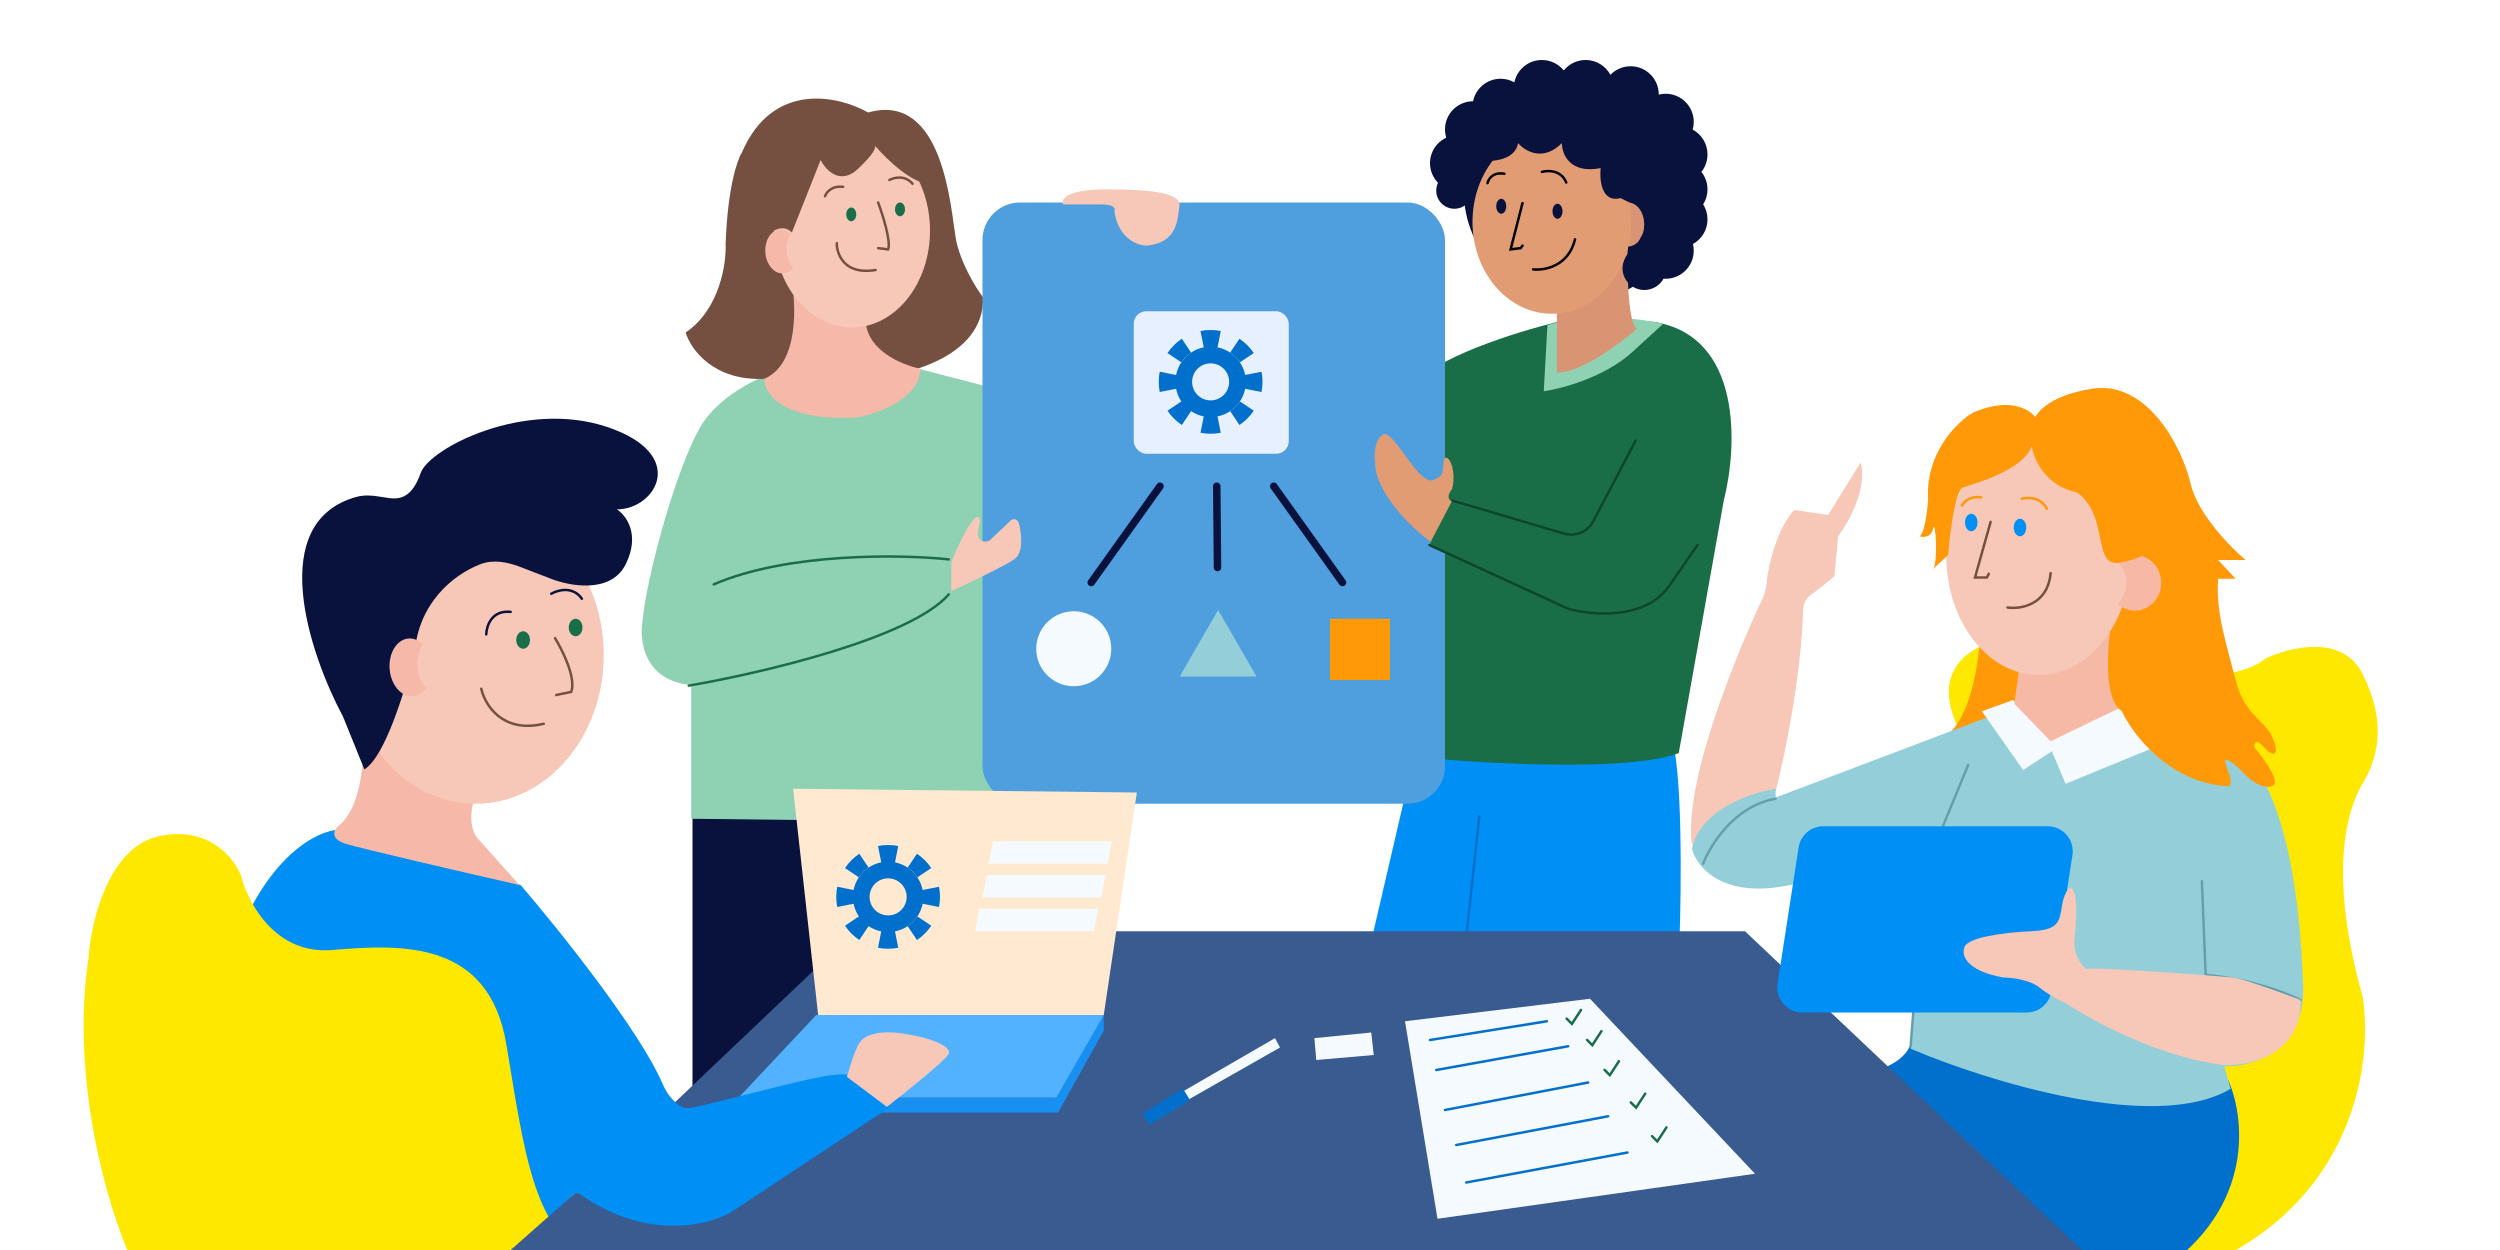 <svg width="2000" height="1000" viewBox="0 0 2000 1000" fill="none" xmlns="http://www.w3.org/2000/svg">
<rect x="0" y="0" width="2000" height="1000" fill="#808080" stroke="none"/>
<g clip-path="url(#clip0_501_3536)">
<rect width="2000" height="1000" fill="white"/>
<rect x="554" y="580" width="235" height="292" fill="#08123D"/>
<path d="M560.001 342C576.001 314 614.001 298.333 631.001 294H731.001L812.001 315V658L553.001 655V548C515.401 544.8 511.334 512.667 514.001 497C517.001 463 540.001 377 560.001 342Z" fill="#8FD1B3"/>
<path d="M593.5 122C618.3 64.4 671.167 76.667 694.5 90C754.5 73 760.5 166 764.5 190C767.7 209.2 780.5 230 786.5 238C787.3 286.8 722.167 301.667 689.5 303H612.5C570.9 305.4 552.5 279.333 548.5 266C575.7 247.6 581.167 211 580.5 195C582.1 150.2 589.833 127.667 593.5 122Z" fill="#754F40"/>
<path d="M611.5 303C639.5 291 637.166 242.667 632.5 220L692.5 253C690.9 279.4 721.166 292 736.5 295C735.7 319 702.166 331 685.5 334C625.5 337.2 611.166 314.667 611.5 303Z" fill="#F5B8A9"/>
<ellipse cx="681.5" cy="184.5" rx="62.5" ry="77.5" fill="#F7C7B8"/>
<path d="M634.483 213.75C631.556 210.729 629.509 206.122 629.125 200.849C628.741 195.576 630.098 190.724 632.557 187.317C630.108 184.79 627.043 183.373 623.818 183.604C616.738 184.112 611.571 192.374 612.277 202.057C612.983 211.741 619.294 219.179 626.374 218.671C629.598 218.44 632.426 216.6 634.483 213.75Z" fill="#F5B8A9"/>
<path d="M633.5 186C625.5 178 615.5 186 611.5 191V186C614.167 169 619.5 134.4 619.5 132C619.5 129.6 648.833 108.333 663.5 98L722.5 106L744.5 147C730.425 147.782 709.472 127.61 700.129 116.738C700.649 118.574 698.403 123.758 686.5 135C672.1 148.6 660.5 136 656.5 128L633.5 186Z" fill="#754F40"/>
<path d="M702.5 162C706.167 171.833 712.9 193.1 710.5 199.5L702.5 198.5" stroke="#754F40" stroke-width="2" stroke-linecap="round"/>
<path d="M669.5 194.5C669 195.5 670 221 700.5 216" stroke="#754F40" stroke-width="2" stroke-linecap="round"/>
<ellipse cx="681" cy="171.5" rx="4" ry="5.5" fill="#1A6E47"/>
<ellipse cx="720" cy="167.5" rx="4" ry="5.5" fill="#1A6E47"/>
<path d="M660 156.999C661 153.999 665.3 148.299 674.5 149.499" stroke="#754F40" stroke-width="2" stroke-linecap="round"/>
<path d="M711.5 144C715.167 142 724 139.8 730 147" stroke="#754F40" stroke-width="2" stroke-linecap="round"/>
<path d="M759 447.499C721 443.499 630.2 441.899 571 467.499" stroke="#1A6E47" stroke-width="2" stroke-linecap="round"/>
<path d="M551 548.5C607.667 538.833 728.6 510.7 759 475.5" stroke="#1A6E47" stroke-width="2" stroke-linecap="round"/>
<path d="M1096.5 755L1136.5 583L1336.5 588C1346.1 612 1345.17 709.333 1343.5 755H1096.5Z" fill="#008FF5"/>
<path d="M1132 308.5C1144.8 286.9 1213.33 265.5 1246 257.5C1262.8 252.969 1304.33 255.612 1323 257.5C1394.2 268.7 1390 357.5 1379 400.5L1343 602.5C1302.2 617.7 1185.33 610.833 1132 605.5V308.5Z" fill="#1A6E47"/>
<path d="M1306 281.5C1283.6 301.9 1249.33 311 1235 313L1237.97 260.019C1271.95 249.635 1313.81 255.013 1330.5 259C1331.67 258 1328.4 261.1 1306 281.5Z" fill="#8FD1B3"/>
<circle cx="1260.5" cy="152.5" r="89.5" fill="#08123D"/>
<path d="M1309.5 263C1301.5 257.4 1301.5 209.333 1302.5 186L1245.5 240V298C1263.9 298.8 1295.83 275 1309.5 263Z" fill="#D99474"/>
<path d="M1294.13 166.329C1296.82 169.566 1298.51 174.318 1298.48 179.604C1298.46 184.891 1296.73 189.624 1294.02 192.832C1296.27 195.54 1299.21 197.189 1302.45 197.206C1309.54 197.245 1315.33 189.406 1315.37 179.697C1315.42 169.988 1309.7 162.086 1302.6 162.047C1299.36 162.029 1296.4 163.646 1294.13 166.329Z" fill="#D99474"/>
<path fill-rule="evenodd" clip-rule="evenodd" d="M1233.5 93C1240.57 93 1246.88 89.741 1251 84.643C1255.12 89.741 1261.43 93 1268.5 93C1274.85 93 1280.58 90.371 1284.67 86.144C1288.47 93.202 1295.92 98 1304.5 98C1306.4 98 1308.24 97.765 1310 97.323L1310 97.418L1310 97.5C1310 106.076 1314.8 113.532 1321.86 117.329C1321.3 119.29 1321 121.36 1321 123.5C1321 128.792 1322.83 133.658 1325.88 137.5C1322.83 141.342 1321 146.208 1321 151.5C1321 155.912 1322.27 160.027 1324.46 163.5C1322.27 166.973 1321 171.088 1321 175.5C1321 177.324 1321.22 179.098 1321.63 180.797C1315.43 184.223 1311.02 190.485 1310.16 197.831C1303.1 200.089 1298 206.699 1298 214.5C1298 224.165 1305.84 232 1315.5 232C1322.1 232 1327.86 228.341 1330.83 222.939C1331.38 222.98 1331.94 223 1332.5 223C1344.93 223 1355 212.926 1355 200.5C1355 198.676 1354.78 196.902 1354.37 195.203C1361.31 191.369 1366 183.983 1366 175.5C1366 171.088 1364.73 166.973 1362.54 163.5C1364.73 160.027 1366 155.912 1366 151.5C1366 146.208 1364.17 141.342 1361.12 137.5C1364.17 133.658 1366 128.792 1366 123.5C1366 114.924 1361.2 107.468 1354.14 103.671C1354.7 101.71 1355 99.64 1355 97.5C1355 85.074 1344.93 75 1332.5 75C1330.6 75 1328.76 75.235 1327 75.677L1327 75.594L1327 75.5C1327 63.074 1316.93 53 1304.5 53C1298.15 53 1292.42 55.629 1288.33 59.856C1284.53 52.798 1277.08 48 1268.5 48C1261.43 48 1255.12 51.259 1251 56.357C1246.88 51.259 1240.57 48 1233.5 48C1222.67 48 1213.62 55.658 1211.48 65.856C1208.23 64.037 1204.49 63 1200.5 63C1189.61 63 1180.53 70.73 1178.45 81C1166.05 81.027 1156 91.09 1156 103.5C1156 105.798 1156.34 108.016 1156.99 110.105C1149.31 113.69 1144 121.474 1144 130.5C1144 136.626 1146.45 142.179 1150.42 146.237C1149.51 148.133 1149 150.257 1149 152.5C1149 160.508 1155.49 167 1163.5 167C1171.51 167 1178 160.508 1178 152.5C1178 151.638 1177.92 150.793 1177.78 149.972C1184.49 146.078 1189 138.816 1189 130.5C1189 128.202 1188.66 125.984 1188.01 123.895C1194.38 120.922 1199.12 115.062 1200.55 108C1211.36 107.976 1220.38 100.326 1222.52 90.144C1225.77 91.963 1229.51 93 1233.5 93Z" fill="#08123D"/>
<ellipse cx="1241.5" cy="177.5" rx="63.5" ry="73.5" fill="#E29C74"/>
<path d="M1226.5 215.5C1235.5 216.5 1254.8 213.1 1260 191.5" stroke="black" stroke-width="2" stroke-linecap="round"/>
<path d="M1218 162.5L1208.5 199.5L1216.5 198.5L1218 196.5" stroke="black" stroke-width="2" stroke-linecap="round"/>
<path d="M1190 146.5C1190.67 143.334 1194.3 137.4 1203.5 139" stroke="black" stroke-width="2" stroke-linecap="round"/>
<path d="M1233.5 137.5C1238.33 136.166 1249 136 1253 146" stroke="black" stroke-width="2" stroke-linecap="round"/>
<path d="M1214.5 114.5C1212.1 128.1 1194.17 129.5 1185.5 128.5L1181.5 109.5L1239.5 83.5L1313.5 109.5L1303.5 162L1296.5 158.5C1281.3 162.5 1279.5 144.167 1280.5 134.5C1255.7 139.3 1249.5 123.167 1249.5 114.5C1234.3 129.7 1219.83 120.833 1214.5 114.5Z" fill="#08123D"/>
<ellipse cx="1201" cy="165" rx="4" ry="6" fill="#08123D"/>
<ellipse cx="1246" cy="169" rx="4" ry="6" fill="#08123D"/>
<path d="M1183.5 653L1172.5 754" stroke="#0070CC" stroke-width="2" stroke-linecap="round"/>
<path d="M1570 527C1547.6 549.4 1564.67 583 1576 597L1562 825L1484 893C1507.33 955.667 1590.4 1069.4 1736 1023C1881.6 976.6 1899.33 853 1890 797C1862 697 1878 647 1890 627C1902 607 1910 579 1890 539C1874 507 1831.33 517.667 1812 527C1790 547 1702 547 1686 527C1670 507 1598 499 1570 527Z" fill="#FFE800"/>
<path d="M1718.5 1023C1804.1 972.6 1796.83 896 1782.5 864L1529.5 832C1525.5 852 1496.5 859 1482.5 860V1023H1718.5Z" fill="#0070CC"/>
<path d="M684 745L364 1049L1692 1025L1396 745H684Z" fill="#395B8F"/>
<path d="M883 824.5V812L842.5 878H590.5V890H846.5L883 824.5Z" fill="#1890F1"/>
<path d="M591 878L653 812H883L845 878H591Z" fill="#53B2FF"/>
<path d="M268.499 664C241.299 668 201.499 703 181.499 776C146.299 883.2 149.166 969 155.499 1001H410.499L459.499 955H463.499C516.299 992.6 566.166 980.667 584.499 970L711.499 886L678.499 860C668.166 857.667 643.499 864 595.499 876C550.338 887.29 552.499 887 546.499 886C538.912 882.206 533.554 875.135 530.208 867.339C512.043 825.027 448.89 745.789 416.499 708L268.499 664Z" fill="#008FF5"/>
<path d="M270.5 661C292.9 643.4 292.5 591 289.5 567L384.5 628C372.5 649.6 377.5 665 381.5 670L415.5 708C374.5 698.667 289.3 679 276.5 675C263.7 671 267.167 664 270.5 661Z" fill="#F5B8A9"/>
<ellipse cx="380.5" cy="524" rx="102.5" ry="119" fill="#F7C7B8"/>
<path d="M689.5 832C684 836.5 678 861 677.5 861.5L709.5 885.5C725.167 873.333 757 847.8 759 843C761.5 837 743.5 829.5 720 826.5C701.2 824.1 691.833 829.167 689.5 832Z" fill="#F7C7B8"/>
<path d="M274.5 573.499L291.5 615.499C308.3 605.099 323.5 552.833 331.5 524.5C333.989 482.803 362.259 459.987 384.107 451.439C394.504 447.372 405.883 449.57 416.303 453.578L439.5 462.5C454.833 468.833 488.5 475.5 500.5 451.5C512.5 427.5 500.833 412.166 493.5 407.5C524.5 407.5 551.5 363.499 485.5 341.499C419.5 319.499 343.5 358.499 336.5 378.499C329.5 398.499 319.5 399.499 311.5 398.499C309.026 398.19 306.374 397.772 303.877 397.336C297.657 396.25 291.199 395.84 285.115 397.527C212.509 417.657 246.952 521.927 274.5 573.499Z" fill="#08123D"/>
<path d="M340.919 550.485C337.065 546.508 334.371 540.442 333.865 533.499C333.359 526.557 335.145 520.17 338.383 515.684C335.159 512.357 331.123 510.491 326.878 510.795C317.557 511.464 310.754 522.341 311.683 535.09C312.612 547.84 320.921 557.633 330.243 556.964C334.488 556.66 338.211 554.238 340.919 550.485Z" fill="#F5B8A9"/>
<path d="M444 510.5C450 520.167 461 542.3 457 553.5L445 556" stroke="#754F40" stroke-width="2" stroke-linecap="round"/>
<path d="M389 507.499C389.167 500.832 393.3 487.899 408.5 489.499" stroke="#08123D" stroke-width="2" stroke-linecap="round"/>
<path d="M441 474.999C446.167 471.999 458.3 468.599 465.5 478.999" stroke="#08123D" stroke-width="2" stroke-linecap="round"/>
<path d="M385 551C387.833 563.667 401.8 587 435 579" stroke="#754F40" stroke-width="2" stroke-linecap="round"/>
<ellipse cx="418.5" cy="512" rx="5.5" ry="7" fill="#1A6E47"/>
<ellipse cx="460.5" cy="502" rx="5.5" ry="7" fill="#1A6E47"/>
<path d="M71 764.999C55.8 864.199 86.667 966.332 104 1005H480C427 996.999 419 916.999 405 834.999C391 752.999 323 754.999 266 759.999C220.4 763.999 198.334 722.332 193 700.999C187.667 686.666 167 660.199 127 668.999C87 677.799 73 736.666 71 764.999Z" fill="#FFE800"/>
<path d="M460 954.5L408 1000.5H493L463 954.5H460Z" fill="#395B8F"/>
<rect x="786" y="162" width="370" height="481" rx="30" fill="#4F9EDE"/>
<path d="M782 413.5C775.5 414.5 761 449 761 450V473C775.667 466.167 806.4 451.4 812 447C819 441.5 817 427 815.5 420C814.3 414.4 810.667 415 809 416L792.54 431.546C791.542 432.489 790.259 433.075 788.892 433.211C784.878 433.613 781.568 430.145 782.288 426.175C782.647 424.194 783.057 422.065 783.5 420C784.7 414.4 783 413.334 782 413.5Z" fill="#F7C7B8"/>
<path d="M973.402 389L973.999 454" stroke="#08123D" stroke-width="6" stroke-linecap="round"/>
<path d="M928 389L873 466" stroke="#08123D" stroke-width="6" stroke-linecap="round"/>
<path d="M1019 389L1074 466" stroke="#08123D" stroke-width="6" stroke-linecap="round"/>
<circle cx="859" cy="519" r="30" fill="#F5FAFF"/>
<path d="M974.5 488L1005.24 541.25H943.756L974.5 488Z" fill="#94CFD9"/>
<rect x="1064" y="495" width="48" height="49" fill="#FF9908"/>
<rect x="907" y="249" width="124" height="114" rx="10" fill="#E6F0FF"/>
<path fill-rule="evenodd" clip-rule="evenodd" d="M1009.21 313.599C1009.73 310.98 1010 308.272 1010 305.5C1010 302.728 1009.73 300.02 1009.21 297.401L996.124 299.99C996.453 301.65 996.637 303.372 996.659 305.145C996.47 289.875 984.127 277.531 968.857 277.341C970.629 277.363 972.35 277.547 974.01 277.876L976.599 264.79C973.98 264.272 971.272 264 968.5 264C965.728 264 963.02 264.272 960.401 264.79L962.99 277.876C964.761 277.525 966.602 277.339 968.5 277.339C953.036 277.339 940.484 289.803 940.341 305.233C940.357 303.43 940.542 301.678 940.876 299.99L927.79 297.401C927.272 300.02 927 302.728 927 305.5C927 308.272 927.272 310.98 927.79 313.599L940.876 311.01C940.547 309.351 940.363 307.63 940.341 305.858C940.433 313.167 943.308 319.806 947.957 324.761C946.901 323.636 945.936 322.424 945.075 321.137L933.99 328.558C937.02 333.084 940.916 336.98 945.442 340.01L952.863 328.925C951.517 328.024 950.252 327.01 949.083 325.896C954.02 330.598 960.663 333.526 967.989 333.656C966.271 333.626 964.602 333.443 962.99 333.124L960.401 346.21C963.02 346.728 965.728 347 968.5 347C971.272 347 973.98 346.728 976.599 346.21L974.01 333.124C972.35 333.453 970.628 333.637 968.855 333.659C984.074 333.47 996.386 321.21 996.656 306.011C996.626 307.729 996.443 309.398 996.124 311.01L1009.21 313.599ZM983.321 305.5C983.321 313.686 976.686 320.321 968.5 320.321C960.314 320.321 953.679 313.686 953.679 305.5C953.679 297.314 960.314 290.679 968.5 290.679C976.686 290.679 983.321 297.314 983.321 305.5Z" fill="#0070CC"/>
<path d="M1003.01 282.442C999.98 277.916 996.084 274.02 991.558 270.99L984.137 282.075C987.214 284.134 989.866 286.786 991.925 289.863L1003.01 282.442Z" fill="#0070CC"/>
<path d="M945.442 270.99C940.916 274.02 937.02 277.916 933.99 282.442L945.075 289.863C947.134 286.786 949.786 284.134 952.863 282.075L945.442 270.99Z" fill="#0070CC"/>
<path d="M991.558 340.01C996.084 336.98 999.98 333.084 1003.01 328.558L991.925 321.137C989.866 324.214 987.214 326.866 984.137 328.925L991.558 340.01Z" fill="#0070CC"/>
<path d="M885 151.5C853 151.5 848.667 159.5 850.5 163.5H881C891.8 163.5 892.5 167.167 891.5 169C894.7 191 910.167 196.5 917.5 196.5C942.5 194 942 175 943.5 165C945 155 925 151.5 885 151.5Z" fill="#F7C7B8"/>
<path d="M634.5 631L909.5 634L883 812H654.5L634.5 631Z" fill="#FFE9D1"/>
<path fill-rule="evenodd" clip-rule="evenodd" d="M751.21 725.599C751.728 722.98 752 720.272 752 717.5C752 714.728 751.728 712.02 751.21 709.401L738.124 711.99C738.453 713.65 738.637 715.372 738.659 717.145C738.47 701.875 726.127 689.531 710.857 689.341C712.629 689.363 714.35 689.547 716.01 689.876L718.599 676.79C715.98 676.272 713.272 676 710.5 676C707.728 676 705.02 676.272 702.401 676.79L704.99 689.876C706.761 689.525 708.602 689.339 710.5 689.339C695.036 689.339 682.484 701.803 682.341 717.233C682.357 715.43 682.542 713.678 682.876 711.99L669.79 709.401C669.272 712.02 669 714.728 669 717.5C669 720.272 669.272 722.98 669.79 725.599L682.876 723.01C682.547 721.351 682.363 719.63 682.341 717.858C682.433 725.167 685.308 731.806 689.957 736.761C688.901 735.636 687.936 734.424 687.075 733.137L675.99 740.558C679.02 745.084 682.916 748.98 687.442 752.01L694.863 740.925C693.517 740.024 692.252 739.01 691.083 737.896C696.02 742.598 702.663 745.526 709.989 745.656C708.271 745.626 706.602 745.443 704.99 745.124L702.401 758.21C705.02 758.728 707.728 759 710.5 759C713.272 759 715.98 758.728 718.599 758.21L716.01 745.124C714.35 745.453 712.628 745.637 710.855 745.659C726.074 745.47 738.386 733.21 738.656 718.011C738.626 719.729 738.443 721.398 738.124 723.01L751.21 725.599ZM725.321 717.5C725.321 725.686 718.686 732.321 710.5 732.321C702.314 732.321 695.679 725.686 695.679 717.5C695.679 709.314 702.314 702.679 710.5 702.679C718.686 702.679 725.321 709.314 725.321 717.5Z" fill="#0070CC"/>
<path d="M745.01 694.442C741.98 689.916 738.084 686.02 733.558 682.99L726.137 694.075C729.214 696.134 731.866 698.786 733.925 701.863L745.01 694.442Z" fill="#0070CC"/>
<path d="M687.442 682.99C682.916 686.02 679.02 689.916 675.99 694.442L687.075 701.863C689.134 698.786 691.786 696.134 694.863 694.075L687.442 682.99Z" fill="#0070CC"/>
<path d="M733.558 752.01C738.084 748.98 741.98 745.084 745.01 740.558L733.925 733.137C731.866 736.214 729.214 738.866 726.137 740.925L733.558 752.01Z" fill="#0070CC"/>
<path d="M794.5 673H889.5L886 691H791L794.5 673Z" fill="#F5FAFF"/>
<path d="M789.5 700H884.5L881 718H786L789.5 700Z" fill="#F5FAFF"/>
<path d="M783.5 727H878.5L875 745H780L783.5 727Z" fill="#F5FAFF"/>
<path d="M1254 428.5L1156 396.5L1144 435.5L1239 482.5L1254 428.5Z" fill="#1A6E47"/>
<path d="M1100 370C1100.4 394.8 1129.83 422.666 1144.5 433.5L1161.5 401C1156.7 399 1159.5 393.833 1161.5 391.5C1164.5 382 1162 370 1158.5 367C1155 364 1155 368.5 1154.5 373.5C1154 378.5 1154.5 381 1146.5 384C1138.5 387 1127 367.5 1117.5 355.5C1109.9 345.9 1106.67 346.5 1106 348C1099.6 351.6 1099.33 364.166 1100 370Z" fill="#E29C74"/>
<path d="M1162 400.5L1251.26 426.854C1260.41 429.555 1270.19 425.418 1274.63 416.973L1308.5 352.5" stroke="#0E462C" stroke-width="2" stroke-linecap="round"/>
<path d="M1143.5 436L1254.5 487C1273.67 492.333 1316.7 496.1 1335.5 468.5L1358 436" stroke="#0E462C" stroke-width="2" stroke-linecap="round"/>
<path d="M1552.5 591C1576.5 580.6 1583.83 527.333 1584.5 502L1646.5 516V579L1595.5 607C1571.16 606 1528.5 601.4 1552.5 591Z" fill="#FF9908"/>
<path d="M1442.5 488C1440.9 542.4 1427.17 607.333 1420.5 633L1353.5 676C1345.5 617 1405.5 488 1409.5 480C1412.7 473.6 1413.5 466.667 1413.5 464C1418.3 431.2 1430.17 413 1435.5 408L1462.5 412L1488.5 370C1494.1 390.8 1478.83 418 1470.5 429L1467.5 461C1463.17 464.667 1453.3 472.8 1448.5 476C1443.7 479.2 1442.5 485.333 1442.5 488Z" fill="#F7C7B8"/>
<path d="M1420.5 638L1589.5 574L1639.5 595L1697.5 563L1746.5 569C1830.5 588 1839.5 719 1842.5 787C1844.9 841.4 1801.5 853.667 1779.5 853L1784.5 871C1724.5 907 1588.83 864.667 1528.5 839L1539.5 696L1440.5 706C1380.5 722 1357.5 694.667 1353.5 679C1359.9 647.8 1400.83 634 1420.5 631V638Z" fill="#94CFD9"/>
<path d="M1641.5 591L1610.5 560L1585.5 569L1618.5 616L1641.5 601L1652.5 627L1730.5 595L1698.5 563L1641.5 591Z" fill="#F5FAFF"/>
<path d="M1362.5 691C1368.17 676 1387.7 644.6 1420.5 639" stroke="#64A0AA" stroke-width="2" stroke-linecap="round"/>
<path d="M1761.5 705L1764.5 779" stroke="#64A0AA" stroke-width="2" stroke-linecap="round"/>
<path d="M1764.5 780C1777.17 780.667 1810.1 785.6 1840.5 800" stroke="#64A0AA" stroke-width="2" stroke-linecap="round"/>
<path d="M1574.5 612L1539.5 697L1528.5 837" stroke="#64A0AA" stroke-width="2" stroke-linecap="round"/>
<path d="M1438.88 677.949C1440.39 668.197 1448.78 661 1458.65 661H1638.18C1650.44 661 1659.81 671.933 1657.94 684.051L1641.12 793.051C1639.61 802.803 1631.22 810 1621.35 810H1441.82C1429.56 810 1420.19 799.067 1422.06 786.949L1438.88 677.949Z" fill="#008FF5"/>
<path d="M1668.5 775C1686.9 774.2 1754.83 779.333 1786.5 782C1792.9 782.53 1825.16 794.221 1840.5 800C1841.3 844 1799.5 853 1778.5 852C1727.3 845.6 1673.83 816.667 1653.5 803C1649.5 801.333 1639.5 796.4 1631.5 790C1623.5 783.6 1608.83 782 1602.5 782C1572.1 776.4 1569.16 763.667 1571.5 758C1573.5 750 1602.5 746 1624.5 745C1646.5 744 1647.5 738 1649.5 725C1651.1 714.6 1654.83 710.667 1656.5 710C1663.5 714 1660.5 740 1659.5 753C1658.7 763.4 1665.16 772 1668.5 775Z" fill="#F7C7B8"/>
<path d="M1696.5 566C1684.5 560.4 1691.5 503.667 1696.5 476L1617.5 519L1611.5 563L1640.5 593L1696.5 566Z" fill="#F6B9A5"/>
<path d="M1697.5 569C1680.7 557.8 1686.5 507.667 1691.5 484V414L1626.5 338C1627.5 331.334 1638.3 316.6 1673.5 311C1717.5 304 1745.5 357 1752.5 387C1758.1 411 1784.17 437.667 1796.5 448H1774.5L1788.5 463H1774.5C1772.5 491 1781.5 516 1788.5 544C1795.5 572 1811.5 576 1817.5 589C1823.5 602 1820.5 608 1811.5 598C1804.3 590 1803.17 594.667 1803.5 598C1811.5 607.334 1825.5 626.6 1817.5 629C1809.5 631.4 1800.17 624 1796.5 620C1789.17 612.334 1775.9 600.4 1781.5 614C1787.1 627.6 1783.83 629.667 1781.5 629C1735.1 625.8 1706.17 587.667 1697.5 569Z" fill="#FF9908"/>
<ellipse cx="1631" cy="444" rx="74" ry="96" fill="#F7C7B8"/>
<path d="M1592.5 417.5L1580 462H1589.5L1591 459" stroke="#754F40" stroke-width="2" stroke-linecap="round"/>
<path d="M1606 486C1616.5 487.5 1638.1 484.1 1640.5 458.5" stroke="#754F40" stroke-width="2" stroke-linecap="round"/>
<path d="M1694.17 449.468C1698.57 453.563 1701.33 459.569 1701.3 466.247C1701.28 472.926 1698.46 478.901 1694.02 482.948C1697.7 486.374 1702.53 488.463 1707.82 488.492C1719.43 488.555 1728.89 478.664 1728.94 466.399C1728.99 454.134 1719.62 444.139 1708.01 444.076C1702.72 444.047 1697.88 446.083 1694.17 449.468Z" fill="#F7B9A5"/>
<ellipse cx="1577" cy="418" rx="5" ry="7" fill="#008FF5"/>
<ellipse cx="1616" cy="422" rx="5" ry="7" fill="#008FF5"/>
<path d="M1585 398C1581.67 397.167 1573.9 397.3 1569.5 404.5" stroke="#FF9908" stroke-width="2" stroke-linecap="round"/>
<path d="M1617.5 399.001C1622 397.667 1632.3 397.401 1637.5 407.001" stroke="#FF9908" stroke-width="2" stroke-linecap="round"/>
<path d="M1661.5 394C1635.9 388.4 1626.83 367 1625.5 357C1617.5 377.142 1578.5 387 1570.5 390C1564.1 392.4 1559.83 427 1558.5 444C1553.17 449 1543.3 458.2 1546.5 455C1550.5 451 1548.5 414 1546.5 423C1544.9 430.2 1538.5 430 1535.5 429C1539.5 427.4 1541.83 409 1542.5 400C1540.1 362.4 1565.5 337.667 1578.5 330C1610.5 316.4 1626.5 329 1630.5 337C1712.1 332.2 1720.5 406.333 1714.5 444C1713.5 445 1708.5 447.6 1696.5 450C1681.5 453 1682.5 438 1677.5 419C1673.5 403.8 1665.17 396 1661.5 394Z" fill="#FF9908"/>
<path d="M1150 975L1124 817L1272 799L1404 939L1150 975Z" fill="#F5FAFF"/>
<path d="M1173 946L1302 922" stroke="#0070CC" stroke-width="2" stroke-linecap="round"/>
<path d="M1165 916L1286.5 893" stroke="#0070CC" stroke-width="2" stroke-linecap="round"/>
<path d="M1156 888L1270.5 866" stroke="#0070CC" stroke-width="2" stroke-linecap="round"/>
<path d="M1144 832L1237.5 817" stroke="#0070CC" stroke-width="2" stroke-linecap="round"/>
<path d="M1149 856L1254.5 837" stroke="#0070CC" stroke-width="2" stroke-linecap="round"/>
<path d="M1253.3 814.899L1257.53 819.111L1264.81 807.908" stroke="#1A6E47" stroke-width="2" stroke-linecap="round"/>
<path d="M1269.64 831.925L1273.87 836.137L1281.15 824.933" stroke="#1A6E47" stroke-width="2" stroke-linecap="round"/>
<path d="M1283.64 855.925L1287.87 860.137L1295.15 848.933" stroke="#1A6E47" stroke-width="2" stroke-linecap="round"/>
<path d="M1304.64 881.925L1308.87 886.137L1316.15 874.933" stroke="#1A6E47" stroke-width="2" stroke-linecap="round"/>
<path d="M1321.64 908.925L1325.87 913.137L1333.15 901.933" stroke="#1A6E47" stroke-width="2" stroke-linecap="round"/>
<path d="M1053 848L1051.5 830.5L1097 826L1099 844L1053 848Z" fill="#F5FAFF"/>
<path d="M1024 838L947.5 881.5L944 874.5L1020 830.5L1024 838Z" fill="#F5FAFF"/>
<rect x="914" y="890.768" width="38" height="10.609" transform="rotate(-31.345 914 890.768)" fill="#0070CC"/>
</g>
<defs>
<clipPath id="clip0_501_3536">
<rect width="2000" height="1000" fill="white"/>
</clipPath>
</defs>
</svg>
